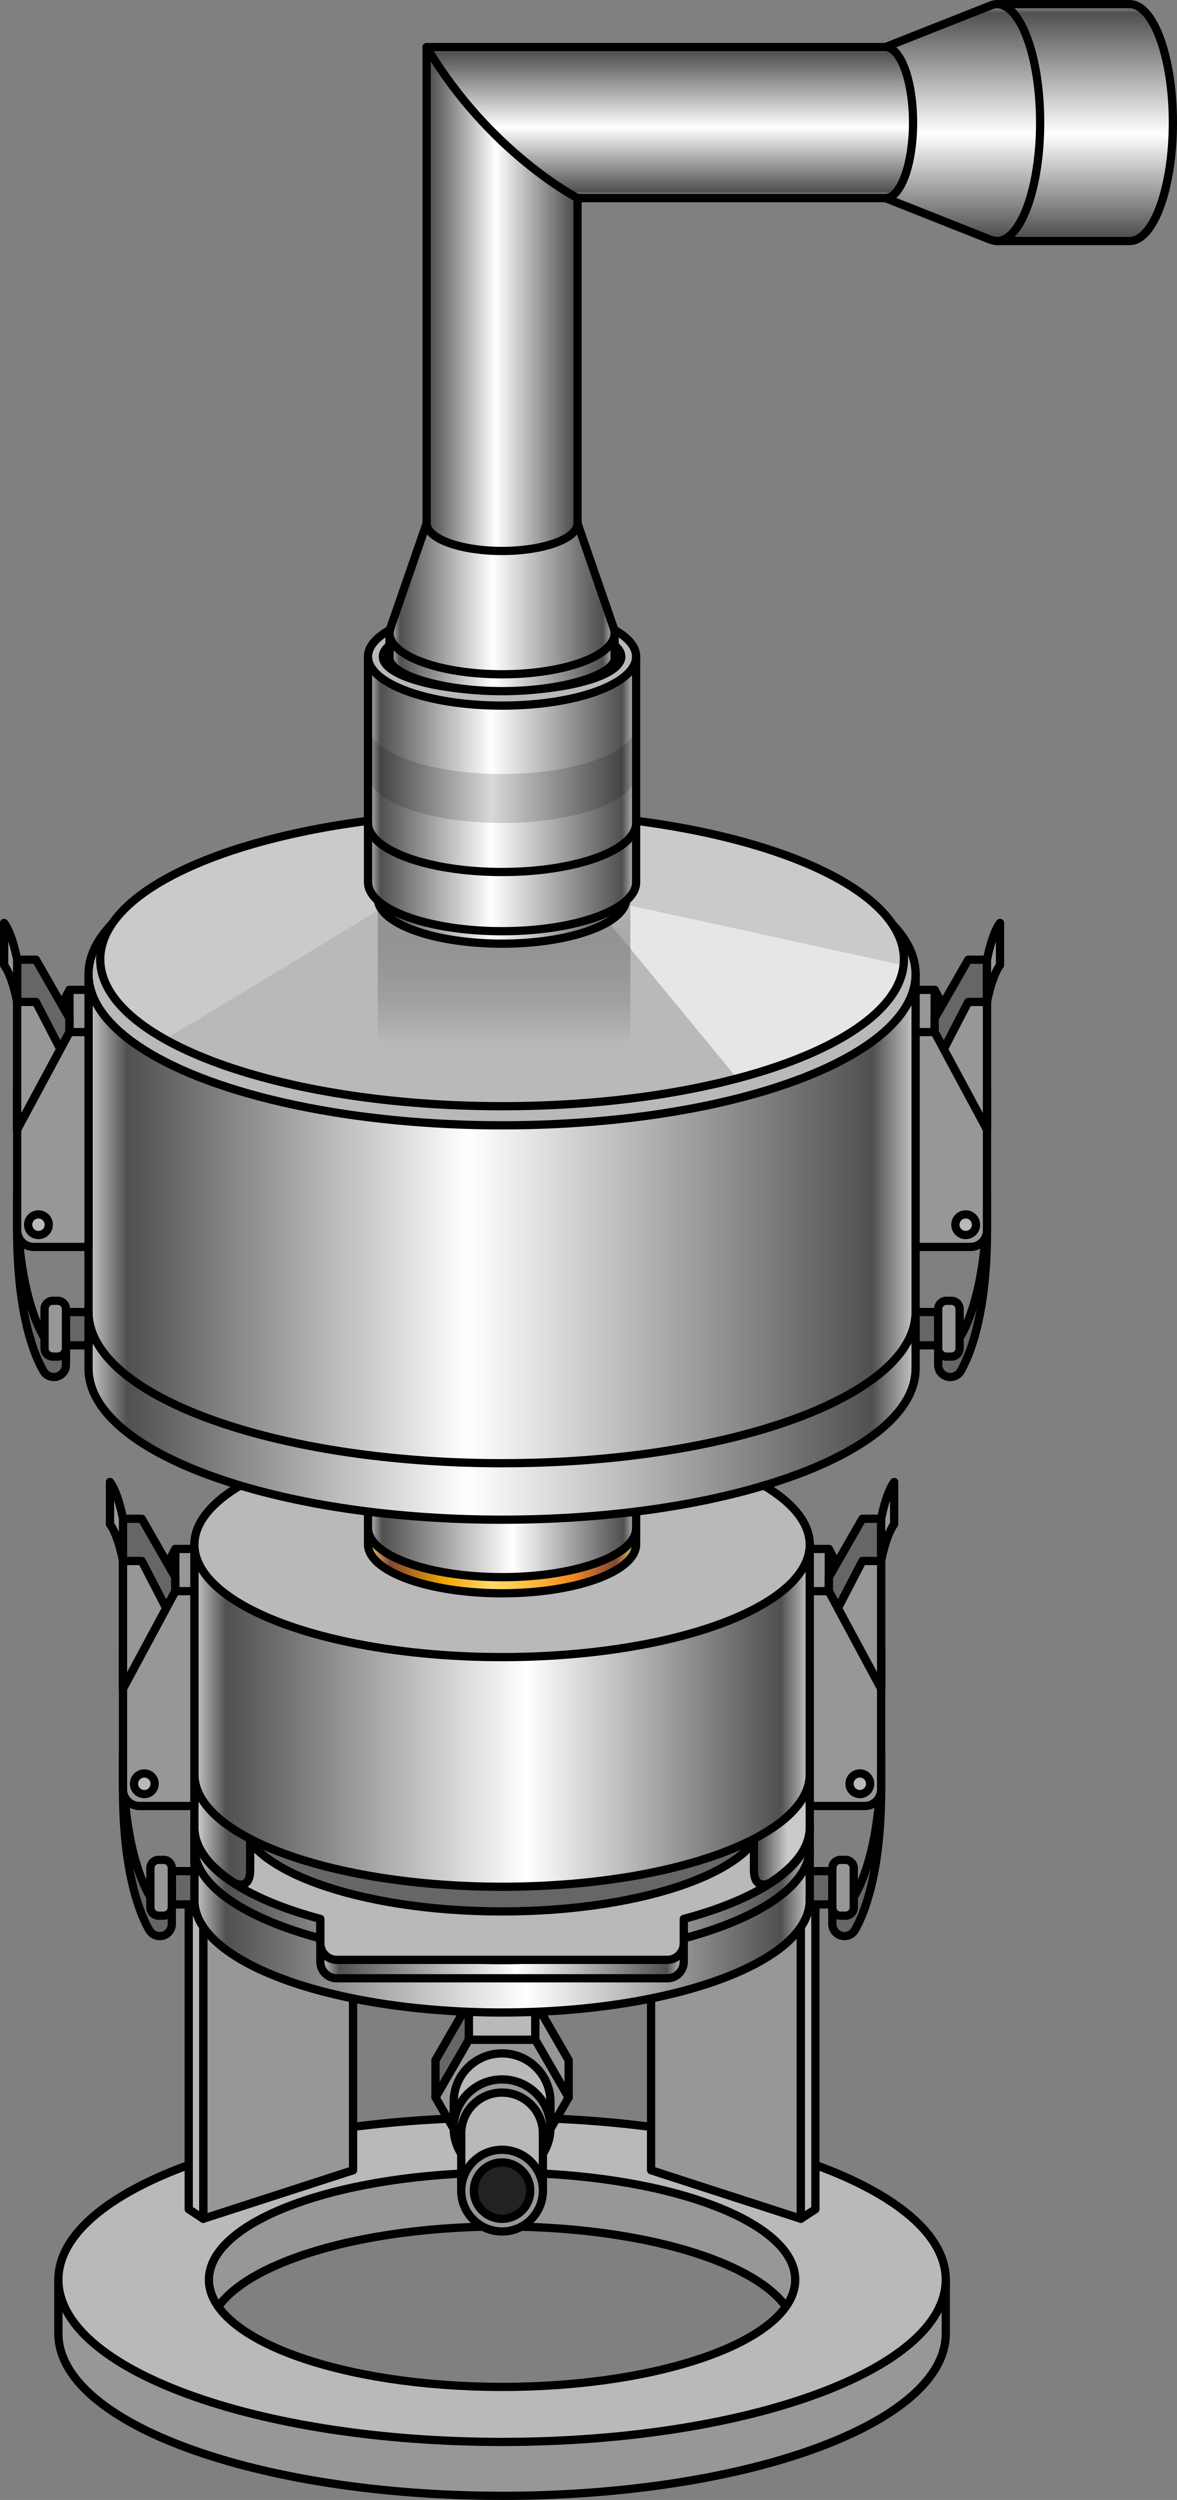 <?xml version="1.0" encoding="utf-8"?>
<!-- Generator: Adobe Illustrator 27.1.1, SVG Export Plug-In . SVG Version: 6.00 Build 0)  -->
<svg version="1.1" id="Camada_1" xmlns="http://www.w3.org/2000/svg" xmlns:xlink="http://www.w3.org/1999/xlink" x="0px" y="0px"
	 width="142.744px" height="303.069px" viewBox="0 0 142.744 303.069" enable-background="new 0 0 142.744 303.069"
	 xml:space="preserve">
<rect x="0" y="0" width="142.744" height="303.069" fill="#808080" stroke="none"/>
<g>
	<g>
		<g>
			<path fill="#979797" stroke="#000000" stroke-linecap="round" stroke-linejoin="round" stroke-miterlimit="10" d="
				M111.645,276.373c-7.373-7.647-27.307-13.129-50.755-13.129c-23.448,0-43.382,5.482-50.755,13.129H7.081v6.534
				c0,10.859,24.092,19.662,53.81,19.662c29.718,0,53.81-8.803,53.81-19.662v-6.534H111.645z M60.89,295.898
				c-19.635,0-35.553-5.816-35.553-12.991c0-7.175,15.917-12.991,35.553-12.991s35.553,5.816,35.553,12.991
				C96.443,290.081,80.525,295.898,60.89,295.898z"/>
			<path fill="#B9B9B9" stroke="#000000" stroke-linecap="round" stroke-linejoin="round" stroke-miterlimit="10" d="M60.89,256.71
				c-29.718,0-53.81,8.803-53.81,19.663c0,10.859,24.092,19.662,53.81,19.662c29.718,0,53.81-8.803,53.81-19.662
				C114.7,265.514,90.608,256.71,60.89,256.71z M60.89,289.364c-19.635,0-35.553-5.816-35.553-12.991
				c0-7.175,15.917-12.991,35.553-12.991s35.553,5.816,35.553,12.991C96.443,283.548,80.525,289.364,60.89,289.364z"/>
		</g>
		<g>
			<g>
				<polygon fill="#979797" stroke="#000000" stroke-linecap="round" stroke-linejoin="round" stroke-miterlimit="10" points="
					78.961,225.469 97.127,231.348 97.127,268.98 78.961,263.1 				"/>
				<polygon fill="#B9B9B9" stroke="#000000" stroke-linecap="round" stroke-linejoin="round" stroke-miterlimit="10" points="
					98.89,230.192 97.127,231.348 97.127,268.98 98.89,267.823 				"/>
			</g>
			<g>
				<polygon fill="#979797" stroke="#000000" stroke-linecap="round" stroke-linejoin="round" stroke-miterlimit="10" points="
					42.819,225.469 24.653,231.348 24.653,268.98 42.819,263.1 				"/>
				<polygon fill="#B9B9B9" stroke="#000000" stroke-linecap="round" stroke-linejoin="round" stroke-miterlimit="10" points="
					22.89,230.192 24.653,231.348 24.653,268.98 22.89,267.823 				"/>
			</g>
		</g>
	</g>
	<g>
		<polygon fill="#979797" stroke="#000000" stroke-linecap="round" stroke-linejoin="round" stroke-miterlimit="10" points="
			64.928,242.772 56.853,242.772 52.815,249.765 56.853,256.759 64.928,256.759 68.965,249.765 		"/>
		<polygon fill="#979797" stroke="#000000" stroke-linecap="round" stroke-linejoin="round" stroke-miterlimit="10" points="
			64.928,247.271 56.853,247.271 52.815,254.265 56.853,261.258 64.928,261.258 68.965,254.265 		"/>
		<g>
			<path fill="#B9B9B9" stroke="#000000" stroke-linecap="round" stroke-linejoin="round" stroke-miterlimit="10" d="M60.89,248.931
				c-3.24,0-5.866,2.627-5.866,5.867v3.156h11.733v-3.156C66.757,251.558,64.13,248.931,60.89,248.931z"/>
			
				<circle fill="#979797" stroke="#000000" stroke-linecap="round" stroke-linejoin="round" stroke-miterlimit="10" cx="60.89" cy="257.954" r="5.867"/>
		</g>
		<path fill="#B9B9B9" stroke="#000000" stroke-linecap="round" stroke-linejoin="round" stroke-miterlimit="10" d="M60.89,253.683
			c-2.735,0-4.953,2.217-4.953,4.953v6.932h9.906v-6.932C65.843,255.9,63.625,253.683,60.89,253.683z"/>
		
			<circle fill="#979797" stroke="#000000" stroke-linecap="round" stroke-linejoin="round" stroke-miterlimit="10" cx="60.89" cy="265.568" r="4.953"/>
		
			<circle fill="#222222" stroke="#000000" stroke-linecap="round" stroke-linejoin="round" stroke-miterlimit="10" cx="60.89" cy="265.568" r="3.417"/>
		
			<rect x="56.853" y="242.772" fill="#B9B9B9" stroke="#000000" stroke-linecap="round" stroke-linejoin="round" stroke-miterlimit="10" width="8.075" height="4.5"/>
		<polygon fill="#979797" stroke="#000000" stroke-linecap="round" stroke-linejoin="round" stroke-miterlimit="10" points="
			64.928,242.772 64.928,247.271 68.965,254.265 68.965,249.765 		"/>
		<polygon fill="#666666" stroke="#000000" stroke-linecap="round" stroke-linejoin="round" stroke-miterlimit="10" points="
			56.853,242.772 56.853,247.271 52.815,254.265 52.815,249.765 		"/>
	</g>
	<g>
		<g>
			<linearGradient id="SVGID_1_" gradientUnits="userSpaceOnUse" x1="23.575" y1="232.802" x2="98.206" y2="232.802">
				<stop  offset="0" style="stop-color:#CACACA"/>
				<stop  offset="0.052" style="stop-color:#505050"/>
				<stop  offset="0.54" style="stop-color:#FFFFFF"/>
				<stop  offset="0.953" style="stop-color:#505050"/>
				<stop  offset="1" style="stop-color:#CACACA"/>
			</linearGradient>
			<path fill="url(#SVGID_1_)" stroke="#000000" stroke-linecap="round" stroke-linejoin="round" stroke-miterlimit="10" d="
				M98.206,221.629v8.711c0,7.531-16.707,13.635-37.316,13.635s-37.316-6.105-37.316-13.635v-8.711H98.206z"/>
			
				<linearGradient id="SVGID_00000064353615955470685320000011685066460284425889_" gradientUnits="userSpaceOnUse" x1="38.853" y1="236.509" x2="82.927" y2="236.509">
				<stop  offset="0" style="stop-color:#CACACA"/>
				<stop  offset="0.052" style="stop-color:#505050"/>
				<stop  offset="0.54" style="stop-color:#FFFFFF"/>
				<stop  offset="0.953" style="stop-color:#505050"/>
				<stop  offset="1" style="stop-color:#CACACA"/>
			</linearGradient>
			
				<path fill="url(#SVGID_00000064353615955470685320000011685066460284425889_)" stroke="#000000" stroke-linecap="round" stroke-linejoin="round" stroke-miterlimit="10" d="
				M82.927,233.189H38.853v4.639c0,1.105,0.895,2,2,2h40.074c1.105,0,2-0.895,2-2V233.189z"/>
			<path fill="none" stroke="#000000" stroke-linecap="round" stroke-linejoin="round" stroke-miterlimit="10" d="M98.206,223.991
				c0,7.531-16.707,13.635-37.316,13.635s-37.316-6.105-37.316-13.635"/>
			<path fill="#B9B9B9" stroke="#000000" stroke-linecap="round" stroke-linejoin="round" stroke-miterlimit="10" d="
				M98.206,221.629c0-7.531-16.707-13.635-37.316-13.635c-20.608,0-37.315,6.105-37.315,13.635c0,4.518,6.017,8.521,15.278,11.002
				v2.961c0,1.105,0.896,2,2,2h40.074c1.105,0,2-0.895,2-2v-2.961C92.189,230.15,98.206,226.147,98.206,221.629z"/>
			<path fill="#666666" stroke="#000000" stroke-linecap="round" stroke-linejoin="round" stroke-miterlimit="10" d="M92.67,196.398
				v23.711c0,6.414-14.229,11.613-31.78,11.613s-31.78-5.199-31.78-11.613v-23.711H92.67z"/>
			
				<linearGradient id="SVGID_00000100342093829719905400000008962278785736933516_" gradientUnits="userSpaceOnUse" x1="24.012" y1="218.654" x2="97.137" y2="218.654">
				<stop  offset="0" style="stop-color:#CACACA"/>
				<stop  offset="0.052" style="stop-color:#505050"/>
				<stop  offset="0.54" style="stop-color:#FFFFFF"/>
				<stop  offset="0.953" style="stop-color:#505050"/>
				<stop  offset="1" style="stop-color:#CACACA"/>
			</linearGradient>
			
				<path fill="url(#SVGID_00000100342093829719905400000008962278785736933516_)" stroke="#000000" stroke-linecap="round" stroke-linejoin="round" stroke-miterlimit="10" d="
				M30.342,208.843c0,0,0,16.138,0,17.828c0,2.686-1.979,1.558-1.979,1.558c-3.049-1.976-4.788-4.257-4.788-6.687v-12.699H30.342z"
				/>
			
				<linearGradient id="SVGID_00000181796343069189376270000015025057760438360473_" gradientUnits="userSpaceOnUse" x1="24.012" y1="218.654" x2="95.504" y2="218.654">
				<stop  offset="0" style="stop-color:#CACACA"/>
				<stop  offset="0.052" style="stop-color:#505050"/>
				<stop  offset="0.54" style="stop-color:#FFFFFF"/>
				<stop  offset="0.953" style="stop-color:#505050"/>
				<stop  offset="1" style="stop-color:#CACACA"/>
			</linearGradient>
			
				<path fill="url(#SVGID_00000181796343069189376270000015025057760438360473_)" stroke="#000000" stroke-linecap="round" stroke-linejoin="round" stroke-miterlimit="10" d="
				M91.439,208.843c0,0,0,16.138,0,17.828c0,2.686,1.979,1.558,1.979,1.558c3.049-1.976,4.788-4.257,4.788-6.687v-12.699H91.439z"/>
			<g>
				
					<linearGradient id="SVGID_00000163772155570058606910000017671410428714040743_" gradientUnits="userSpaceOnUse" x1="23.575" y1="207.994" x2="98.206" y2="207.994">
					<stop  offset="0" style="stop-color:#CACACA"/>
					<stop  offset="0.052" style="stop-color:#505050"/>
					<stop  offset="0.54" style="stop-color:#FFFFFF"/>
					<stop  offset="0.953" style="stop-color:#505050"/>
					<stop  offset="1" style="stop-color:#CACACA"/>
				</linearGradient>
				
					<path fill="url(#SVGID_00000163772155570058606910000017671410428714040743_)" stroke="#000000" stroke-linecap="round" stroke-linejoin="round" stroke-miterlimit="10" d="
					M98.206,187.256v27.84c0,7.531-16.707,13.635-37.316,13.635s-37.316-6.105-37.316-13.635v-27.84H98.206z"/>
				
					<ellipse fill="#B9B9B9" stroke="#000000" stroke-linecap="round" stroke-linejoin="round" stroke-miterlimit="10" cx="60.89" cy="187.256" rx="37.316" ry="13.635"/>
			</g>
			<g>
				
					<rect x="20.838" y="226.836" transform="matrix(-1 -4.453472e-11 4.453472e-11 -1 44.413 457.706)" fill="#666666" stroke="#000000" stroke-linecap="round" stroke-linejoin="round" stroke-miterlimit="10" width="2.737" height="4.035"/>
				<path fill="#666666" stroke="#000000" stroke-linecap="round" stroke-linejoin="round" stroke-miterlimit="10" d="
					M18.106,229.752c0.264,0.452,0.743,0.723,1.266,0.723c0.81,0,1.466-0.656,1.466-1.466v1.862v2.376
					c0,0.81-0.656,1.466-1.466,1.466c-0.522,0-1.002-0.272-1.266-0.724c-0.995-1.707-3.187-6.646-3.187-17.048v-4.238
					C14.919,223.105,17.111,228.045,18.106,229.752z"/>
				<path fill="#979797" stroke="#000000" stroke-linecap="round" stroke-linejoin="round" stroke-miterlimit="10" d="
					M19.838,232.237h-0.599c-0.552,0-1-0.448-1-1v-4.769c0-0.552,0.448-1,1-1h0.599c0.552,0,1,0.448,1,1v4.769
					C20.838,231.79,20.39,232.237,19.838,232.237z"/>
				<path fill="#979797" stroke="#000000" stroke-linecap="round" stroke-linejoin="round" stroke-miterlimit="10" d="
					M16.919,218.942h6.656v-31.165h-2.312l-6.344,11.793v17.372C14.919,218.046,15.814,218.942,16.919,218.942z"/>
				<polygon fill="#666666" stroke="#000000" stroke-linecap="round" stroke-linejoin="round" stroke-miterlimit="10" points="
					14.919,204.69 14.919,184.12 17.196,184.12 21.263,191.221 21.263,192.897 				"/>
				<polyline fill="none" stroke="#000000" stroke-linecap="round" stroke-linejoin="round" stroke-miterlimit="10" points="
					23.574,192.897 21.263,192.897 14.919,204.69 				"/>
				<polygon fill="#979797" stroke="#000000" stroke-linecap="round" stroke-linejoin="round" stroke-miterlimit="10" points="
					14.919,204.69 14.919,189.24 17.196,189.24 20.155,194.956 				"/>
				
					<line fill="none" stroke="#000000" stroke-linecap="round" stroke-linejoin="round" stroke-miterlimit="10" x1="21.263" y1="187.776" x2="21.263" y2="192.897"/>
				<path fill="#979797" stroke="#000000" stroke-linecap="round" stroke-linejoin="round" stroke-miterlimit="10" d="
					M14.919,189.24c0,0-0.564-3.102-1.581-4.458v-5.12c1.017,1.357,1.581,4.458,1.581,4.458V189.24z"/>
				
					<circle fill="#B9B9B9" stroke="#000000" stroke-linecap="round" stroke-linejoin="round" stroke-miterlimit="10" cx="17.501" cy="216.246" r="1.252"/>
			</g>
			<g>
				
					<rect x="98.206" y="226.836" fill="#666666" stroke="#000000" stroke-linecap="round" stroke-linejoin="round" stroke-miterlimit="10" width="2.737" height="4.035"/>
				<path fill="#666666" stroke="#000000" stroke-linecap="round" stroke-linejoin="round" stroke-miterlimit="10" d="
					M103.675,229.752c-0.264,0.452-0.743,0.723-1.266,0.723c-0.81,0-1.466-0.656-1.466-1.466v1.862v2.376
					c0,0.81,0.656,1.466,1.466,1.466c0.522,0,1.002-0.272,1.266-0.724c0.995-1.707,3.187-6.646,3.187-17.048v-4.238
					C106.862,223.105,104.67,228.045,103.675,229.752z"/>
				<path fill="#979797" stroke="#000000" stroke-linecap="round" stroke-linejoin="round" stroke-miterlimit="10" d="
					M101.942,232.237h0.599c0.552,0,1-0.448,1-1v-4.769c0-0.552-0.448-1-1-1h-0.599c-0.552,0-1,0.448-1,1v4.769
					C100.942,231.79,101.39,232.237,101.942,232.237z"/>
				<path fill="#979797" stroke="#000000" stroke-linecap="round" stroke-linejoin="round" stroke-miterlimit="10" d="
					M104.862,218.942h-6.656v-31.165h2.312l6.344,11.793v17.372C106.862,218.046,105.966,218.942,104.862,218.942z"/>
				<polygon fill="#666666" stroke="#000000" stroke-linecap="round" stroke-linejoin="round" stroke-miterlimit="10" points="
					106.862,204.69 106.862,184.12 104.584,184.12 100.518,191.221 100.518,192.897 				"/>
				<polyline fill="none" stroke="#000000" stroke-linecap="round" stroke-linejoin="round" stroke-miterlimit="10" points="
					98.206,192.897 100.518,192.897 106.862,204.69 				"/>
				<polygon fill="#979797" stroke="#000000" stroke-linecap="round" stroke-linejoin="round" stroke-miterlimit="10" points="
					106.862,204.69 106.862,189.24 104.584,189.24 101.626,194.956 				"/>
				
					<line fill="none" stroke="#000000" stroke-linecap="round" stroke-linejoin="round" stroke-miterlimit="10" x1="100.518" y1="187.776" x2="100.518" y2="192.897"/>
				<path fill="#979797" stroke="#000000" stroke-linecap="round" stroke-linejoin="round" stroke-miterlimit="10" d="
					M106.862,189.24c0,0,0.564-3.102,1.581-4.458v-5.12c-1.017,1.357-1.581,4.458-1.581,4.458V189.24z"/>
				
					<circle fill="#B9B9B9" stroke="#000000" stroke-linecap="round" stroke-linejoin="round" stroke-miterlimit="10" cx="104.279" cy="216.246" r="1.252"/>
			</g>
		</g>
		<g>
			
				<linearGradient id="SVGID_00000050642839683288427850000013064127175749600668_" gradientUnits="userSpaceOnUse" x1="44.633" y1="176.509" x2="77.147" y2="176.509">
				<stop  offset="0" style="stop-color:#F1CF69"/>
				<stop  offset="0.083" style="stop-color:#834730"/>
				<stop  offset="0.279" style="stop-color:#EDA400"/>
				<stop  offset="0.462" style="stop-color:#FFDA6D"/>
				<stop  offset="0.596" style="stop-color:#FFBF3B"/>
				<stop  offset="0.764" style="stop-color:#F18924"/>
				<stop  offset="0.922" style="stop-color:#834730"/>
				<stop  offset="1" style="stop-color:#F1CF69"/>
			</linearGradient>
			
				<path fill="url(#SVGID_00000050642839683288427850000013064127175749600668_)" stroke="#000000" stroke-linecap="round" stroke-linejoin="round" stroke-miterlimit="10" d="
				M77.147,159.865v27.348c0,3.281-7.279,5.941-16.257,5.941s-16.257-2.66-16.257-5.941v-27.348H77.147z"/>
			
				<linearGradient id="SVGID_00000173144416881210795010000000095636843605235636_" gradientUnits="userSpaceOnUse" x1="44.633" y1="174.554" x2="77.147" y2="174.554">
				<stop  offset="0" style="stop-color:#CACACA"/>
				<stop  offset="0.052" style="stop-color:#505050"/>
				<stop  offset="0.54" style="stop-color:#FFFFFF"/>
				<stop  offset="0.953" style="stop-color:#505050"/>
				<stop  offset="1" style="stop-color:#CACACA"/>
			</linearGradient>
			
				<path fill="url(#SVGID_00000173144416881210795010000000095636843605235636_)" stroke="#000000" stroke-linecap="round" stroke-linejoin="round" stroke-miterlimit="10" d="
				M77.147,157.91v27.348c0,3.281-7.279,5.941-16.257,5.941s-16.257-2.66-16.257-5.941V157.91H77.147z"/>
		</g>
	</g>
	<g>
		
			<linearGradient id="SVGID_00000008139940371600392970000012738479775707823038_" gradientUnits="userSpaceOnUse" x1="-12650.919" y1="151.165" x2="-12550.612" y2="151.165" gradientTransform="matrix(-1 0 0 1 -12539.875 0)">
			<stop  offset="0" style="stop-color:#CACACA"/>
			<stop  offset="0.052" style="stop-color:#505050"/>
			<stop  offset="0.54" style="stop-color:#FFFFFF"/>
			<stop  offset="0.953" style="stop-color:#505050"/>
			<stop  offset="1" style="stop-color:#CACACA"/>
		</linearGradient>
		
			<path fill="url(#SVGID_00000008139940371600392970000012738479775707823038_)" stroke="#000000" stroke-linecap="round" stroke-linejoin="round" stroke-miterlimit="10" d="
			M111.043,118.099v47.807c0,10.121-22.455,18.326-50.153,18.326s-50.153-8.205-50.153-18.326v-47.807H111.043z"/>
		<path fill="none" stroke="#000000" stroke-linecap="round" stroke-linejoin="round" stroke-miterlimit="10" d="M111.043,159.059
			c0,10.121-22.455,18.326-50.153,18.326s-50.153-8.205-50.153-18.326"/>
		
			<ellipse fill="#B9B9B9" stroke="#000000" stroke-linecap="round" stroke-linejoin="round" stroke-miterlimit="10" cx="60.89" cy="118.099" rx="50.153" ry="18.326"/>
		<ellipse fill="#CACACA" cx="60.89" cy="116.297" rx="48.736" ry="17.808"/>
		<path fill="#B9B9B9" d="M19.999,125.981c8.688,4.888,23.751,8.125,40.892,8.125c13.342,0,25.428-1.961,34.229-5.135
			l-25.101-20.706l-19.787-0.603C50.231,107.662,29.355,120.466,19.999,125.981z"/>
		<path fill="#E6E6E6" d="M109.575,117.027c-11.266-2.469-38.126-8.351-38.338-8.351l0,0l18.165,22.06
			C101.145,127.634,108.952,122.67,109.575,117.027z"/>
		
			<linearGradient id="SVGID_00000119808131489758870320000008145674969246096012_" gradientUnits="userSpaceOnUse" x1="-12601.005" y1="107.675" x2="-12601.005" y2="129.289" gradientTransform="matrix(-1 0 0 1 -12539.875 0)">
			<stop  offset="0.002" style="stop-color:#505050;stop-opacity:0.3"/>
			<stop  offset="0.876" style="stop-color:#B9B9B9"/>
		</linearGradient>
		<polygon fill="url(#SVGID_00000119808131489758870320000008145674969246096012_)" points="45.812,130.999 76.448,130.999 
			76.448,107.866 45.812,107.866 		"/>
		<path fill="none" stroke="#000000" stroke-linecap="round" stroke-linejoin="round" stroke-miterlimit="10" d="M109.626,116.297
			c0,9.835-21.82,17.808-48.736,17.808s-48.736-7.973-48.736-17.808s21.82-17.808,48.736-17.808S109.626,106.462,109.626,116.297z"
			/>
		<g>
			
				<rect x="8" y="159.059" transform="matrix(-1 -4.453472e-11 4.453472e-11 -1 18.737 322.154)" fill="#666666" stroke="#000000" stroke-linecap="round" stroke-linejoin="round" stroke-miterlimit="10" width="2.737" height="4.035"/>
			<path fill="#666666" stroke="#000000" stroke-linecap="round" stroke-linejoin="round" stroke-miterlimit="10" d="M5.268,161.975
				c0.264,0.452,0.743,0.723,1.266,0.723c0.81,0,1.466-0.656,1.466-1.466v1.862v2.376c0,0.81-0.656,1.466-1.466,1.466
				c-0.522,0-1.002-0.272-1.266-0.724c-0.995-1.707-3.187-6.646-3.187-17.048v-4.238C2.081,155.329,4.273,160.269,5.268,161.975z"/>
			<path fill="#979797" stroke="#000000" stroke-linecap="round" stroke-linejoin="round" stroke-miterlimit="10" d="M7,164.461
				H6.401c-0.552,0-1-0.448-1-1v-4.769c0-0.552,0.448-1,1-1H7c0.552,0,1,0.448,1,1v4.769C8,164.013,7.553,164.461,7,164.461z"/>
			<path fill="#979797" stroke="#000000" stroke-linecap="round" stroke-linejoin="round" stroke-miterlimit="10" d="M4.081,151.165
				h6.656V120H8.425l-6.344,11.793v17.372C2.081,150.27,2.976,151.165,4.081,151.165z"/>
			<polygon fill="#666666" stroke="#000000" stroke-linecap="round" stroke-linejoin="round" stroke-miterlimit="10" points="
				2.081,136.913 2.081,116.343 4.358,116.343 8.425,123.445 8.425,125.12 			"/>
			<polyline fill="none" stroke="#000000" stroke-linecap="round" stroke-linejoin="round" stroke-miterlimit="10" points="
				10.737,125.12 8.425,125.12 2.081,136.913 			"/>
			<polygon fill="#979797" stroke="#000000" stroke-linecap="round" stroke-linejoin="round" stroke-miterlimit="10" points="
				2.081,136.913 2.081,121.464 4.358,121.464 7.317,127.18 			"/>
			
				<line fill="none" stroke="#000000" stroke-linecap="round" stroke-linejoin="round" stroke-miterlimit="10" x1="8.425" y1="120" x2="8.425" y2="125.12"/>
			<path fill="#979797" stroke="#000000" stroke-linecap="round" stroke-linejoin="round" stroke-miterlimit="10" d="M2.081,121.464
				c0,0-0.564-3.102-1.581-4.458v-5.12c1.017,1.357,1.581,4.458,1.581,4.458V121.464z"/>
			
				<circle fill="#B9B9B9" stroke="#000000" stroke-linecap="round" stroke-linejoin="round" stroke-miterlimit="10" cx="4.663" cy="148.47" r="1.252"/>
		</g>
		<g>
			
				<rect x="111.044" y="159.059" fill="#666666" stroke="#000000" stroke-linecap="round" stroke-linejoin="round" stroke-miterlimit="10" width="2.737" height="4.035"/>
			<path fill="#666666" stroke="#000000" stroke-linecap="round" stroke-linejoin="round" stroke-miterlimit="10" d="
				M115.247,162.699c0.522,0,1.002-0.272,1.266-0.723c0.995-1.707,3.187-6.646,3.187-17.048v4.238
				c0,10.402-2.192,15.342-3.187,17.048c-0.264,0.452-0.743,0.724-1.266,0.724c-0.81,0-1.467-0.656-1.467-1.466v-2.376v-1.862
				C113.78,162.042,114.437,162.699,115.247,162.699z"/>
			<path fill="#979797" stroke="#000000" stroke-linecap="round" stroke-linejoin="round" stroke-miterlimit="10" d="
				M114.78,164.461h0.599c0.552,0,1-0.448,1-1v-4.769c0-0.552-0.448-1-1-1h-0.599c-0.552,0-1,0.448-1,1v4.769
				C113.78,164.013,114.228,164.461,114.78,164.461z"/>
			<path fill="#979797" stroke="#000000" stroke-linecap="round" stroke-linejoin="round" stroke-miterlimit="10" d="
				M117.699,151.165h-6.656V120h2.312l6.344,11.793v17.372C119.699,150.27,118.804,151.165,117.699,151.165z"/>
			<polygon fill="#666666" stroke="#000000" stroke-linecap="round" stroke-linejoin="round" stroke-miterlimit="10" points="
				119.699,136.913 119.699,116.343 117.422,116.343 113.355,123.445 113.355,125.12 			"/>
			<polyline fill="none" stroke="#000000" stroke-linecap="round" stroke-linejoin="round" stroke-miterlimit="10" points="
				111.044,125.12 113.355,125.12 119.699,136.913 			"/>
			<polygon fill="#979797" stroke="#000000" stroke-linecap="round" stroke-linejoin="round" stroke-miterlimit="10" points="
				119.699,136.913 119.699,121.464 117.422,121.464 114.463,127.18 			"/>
			
				<line fill="none" stroke="#000000" stroke-linecap="round" stroke-linejoin="round" stroke-miterlimit="10" x1="113.355" y1="125.12" x2="113.355" y2="120"/>
			<path fill="#979797" stroke="#000000" stroke-linecap="round" stroke-linejoin="round" stroke-miterlimit="10" d="
				M119.699,121.464c0,0,0.564-3.102,1.581-4.458v-5.12c-1.017,1.357-1.581,4.458-1.581,4.458V121.464z"/>
			
				<circle fill="#B9B9B9" stroke="#000000" stroke-linecap="round" stroke-linejoin="round" stroke-miterlimit="10" cx="117.117" cy="148.47" r="1.252"/>
		</g>
	</g>
	<g>
		
			<linearGradient id="SVGID_00000079485782911464362100000008356926069229330321_" gradientUnits="userSpaceOnUse" x1="-12615.844" y1="98.963" x2="-12585.688" y2="98.963" gradientTransform="matrix(-1 0 0 1 -12539.875 0)">
			<stop  offset="0" style="stop-color:#CACACA"/>
			<stop  offset="0.052" style="stop-color:#505050"/>
			<stop  offset="0.54" style="stop-color:#FFFFFF"/>
			<stop  offset="0.953" style="stop-color:#505050"/>
			<stop  offset="1" style="stop-color:#CACACA"/>
		</linearGradient>
		
			<path fill="url(#SVGID_00000079485782911464362100000008356926069229330321_)" stroke="#000000" stroke-linecap="round" stroke-linejoin="round" stroke-miterlimit="10" d="
			M75.968,83.526v25.365c0,3.043-6.751,5.51-15.078,5.51s-15.078-2.467-15.078-5.51V83.526H75.968z"/>
		
			<linearGradient id="SVGID_00000052105974783348023900000013984040982557690557_" gradientUnits="userSpaceOnUse" x1="-12671.447" y1="-0.005" x2="-12671.447" y2="30.089" gradientTransform="matrix(-1 0 0 1 -12539.875 0)">
			<stop  offset="0" style="stop-color:#CACACA"/>
			<stop  offset="0.052" style="stop-color:#505050"/>
			<stop  offset="0.54" style="stop-color:#FFFFFF"/>
			<stop  offset="0.953" style="stop-color:#505050"/>
			<stop  offset="1" style="stop-color:#CACACA"/>
		</linearGradient>
		
			<path fill="url(#SVGID_00000052105974783348023900000013984040982557690557_)" stroke="#000000" stroke-linecap="round" stroke-linejoin="round" stroke-miterlimit="10" d="
			M136.996,0.5c2.898,0,5.248,6.429,5.248,14.36c0,7.931-2.35,14.36-5.248,14.36H120.9V0.5H136.996z"/>
		
			<linearGradient id="SVGID_00000143597182104681425730000000894230633424462251_" gradientUnits="userSpaceOnUse" x1="-12656.644" y1="-0.005" x2="-12656.644" y2="30.089" gradientTransform="matrix(-1 0 0 1 -12539.875 0)">
			<stop  offset="0" style="stop-color:#CACACA"/>
			<stop  offset="0.052" style="stop-color:#505050"/>
			<stop  offset="0.54" style="stop-color:#FFFFFF"/>
			<stop  offset="0.953" style="stop-color:#505050"/>
			<stop  offset="1" style="stop-color:#CACACA"/>
		</linearGradient>
		
			<path fill="url(#SVGID_00000143597182104681425730000000894230633424462251_)" stroke="#000000" stroke-linecap="round" stroke-linejoin="round" stroke-miterlimit="10" d="
			M120.106,0.682c0.26-0.108,0.523-0.182,0.794-0.182c2.898,0,5.247,6.429,5.247,14.36c0,7.931-2.349,14.36-5.247,14.36
			c-0.271,0-0.794-0.163-0.794-0.163l-12.717-5.045V5.709L120.106,0.682z"/>
		
			<linearGradient id="SVGID_00000160907540738862691510000015863665802032180654_" gradientUnits="userSpaceOnUse" x1="-12617.022" y1="96.246" x2="-12584.508" y2="96.246" gradientTransform="matrix(-1 0 0 1 -12539.875 0)">
			<stop  offset="0" style="stop-color:#CACACA"/>
			<stop  offset="0.052" style="stop-color:#505050"/>
			<stop  offset="0.54" style="stop-color:#FFFFFF"/>
			<stop  offset="0.953" style="stop-color:#505050"/>
			<stop  offset="1" style="stop-color:#CACACA"/>
		</linearGradient>
		<path fill="url(#SVGID_00000160907540738862691510000015863665802032180654_)" d="M77.147,79.601v27.348
			c0,3.281-7.279,5.941-16.257,5.941s-16.257-2.66-16.257-5.941V79.601H77.147z"/>
		<path fill="none" stroke="#000000" stroke-linecap="round" stroke-linejoin="round" stroke-miterlimit="10" d="M77.147,79.601
			v27.348c0,3.281-7.279,5.941-16.257,5.941s-16.257-2.66-16.257-5.941V79.601H77.147z"/>
		
			<ellipse fill="#B9B9B9" stroke="#000000" stroke-linecap="round" stroke-linejoin="round" stroke-miterlimit="10" cx="60.89" cy="79.601" rx="16.257" ry="5.941"/>
		
			<ellipse fill="#444444" stroke="#000000" stroke-linecap="round" stroke-linejoin="round" stroke-miterlimit="10" cx="60.89" cy="79.602" rx="14.457" ry="4.141"/>
		<path opacity="0.15" d="M77.147,87.891c0,3.281-7.279,5.941-16.257,5.941s-16.257-2.66-16.257-5.941v5.941
			c0,3.281,7.279,5.941,16.257,5.941s16.257-2.66,16.257-5.941V87.891z"/>
		<path fill="none" stroke="#000000" stroke-linecap="round" stroke-linejoin="round" stroke-miterlimit="10" d="M77.147,99.772
			c0,3.281-7.279,5.941-16.257,5.941s-16.257-2.66-16.257-5.941"/>
		
			<linearGradient id="SVGID_00000126315065599794035490000009647031884593184925_" gradientUnits="userSpaceOnUse" x1="-12614.416" y1="78.801" x2="-12587.115" y2="78.801" gradientTransform="matrix(-1 0 0 1 -12539.875 0)">
			<stop  offset="0" style="stop-color:#CACACA"/>
			<stop  offset="0.052" style="stop-color:#505050"/>
			<stop  offset="0.54" style="stop-color:#FFFFFF"/>
			<stop  offset="0.953" style="stop-color:#505050"/>
			<stop  offset="1" style="stop-color:#CACACA"/>
		</linearGradient>
		
			<path fill="url(#SVGID_00000126315065599794035490000009647031884593184925_)" stroke="#000000" stroke-linecap="round" stroke-linejoin="round" stroke-miterlimit="10" d="
			M48.45,76.755c2.139-1.733,6.898-2.942,12.44-2.942s10.301,1.209,12.44,2.942h1.21v3.046c0,1.942-6.111,3.988-13.65,3.988
			s-13.65-2.046-13.65-3.988v-3.046H48.45z"/>
		
			<linearGradient id="SVGID_00000057857233333588883080000008689577825078023046_" gradientUnits="userSpaceOnUse" x1="-12614.416" y1="72.596" x2="-12587.115" y2="72.596" gradientTransform="matrix(-1 0 0 1 -12539.875 0)">
			<stop  offset="0" style="stop-color:#CACACA"/>
			<stop  offset="0.052" style="stop-color:#505050"/>
			<stop  offset="0.54" style="stop-color:#FFFFFF"/>
			<stop  offset="0.953" style="stop-color:#505050"/>
			<stop  offset="1" style="stop-color:#CACACA"/>
		</linearGradient>
		
			<path fill="url(#SVGID_00000057857233333588883080000008689577825078023046_)" stroke="#000000" stroke-linecap="round" stroke-linejoin="round" stroke-miterlimit="10" d="
			M47.391,76.011l4.348-12.562h18.303l4.348,12.562c0,0,0.151,0.49,0.151,0.744c0,2.755-6.111,4.988-13.65,4.988
			s-13.65-2.233-13.65-4.988C47.24,76.501,47.391,76.011,47.391,76.011z"/>
		
			<linearGradient id="SVGID_00000155145662508361033570000011400566475780709793_" gradientUnits="userSpaceOnUse" x1="-12621.111" y1="5.406" x2="-12621.111" y2="24.088" gradientTransform="matrix(-1 0 0 1 -12539.875 0)">
			<stop  offset="0" style="stop-color:#CACACA"/>
			<stop  offset="0.052" style="stop-color:#505050"/>
			<stop  offset="0.54" style="stop-color:#FFFFFF"/>
			<stop  offset="0.953" style="stop-color:#505050"/>
			<stop  offset="1" style="stop-color:#CACACA"/>
		</linearGradient>
		<path fill="url(#SVGID_00000155145662508361033570000011400566475780709793_)" d="M107.389,5.709L107.389,5.709L107.389,5.709
			c1.847,0,3.344,4.097,3.344,9.151c0,5.054-1.497,9.152-3.344,9.152l0,0l0,0H70.042c0,0,0,39.436,0,39.437
			c0,1.847-4.097,3.344-9.151,3.344s-9.151-1.497-9.151-3.344c0,0,0-57.74,0-57.74H107.389z"/>
		
			<linearGradient id="SVGID_00000180339508007675930920000010793789823560018078_" gradientUnits="userSpaceOnUse" x1="-12610.405" y1="36.251" x2="-12591.132" y2="36.251" gradientTransform="matrix(-1 0 0 1 -12539.875 0)">
			<stop  offset="0" style="stop-color:#CACACA"/>
			<stop  offset="0.052" style="stop-color:#505050"/>
			<stop  offset="0.54" style="stop-color:#FFFFFF"/>
			<stop  offset="0.953" style="stop-color:#505050"/>
			<stop  offset="1" style="stop-color:#CACACA"/>
		</linearGradient>
		<path fill="url(#SVGID_00000180339508007675930920000010793789823560018078_)" d="M70.042,24.012c0,0,0,39.436,0,39.437
			c0,1.847-4.098,3.344-9.151,3.344c-5.055,0-9.151-1.497-9.151-3.344c0,0,0-57.74,0-57.74
			C59.343,18.506,70.042,24.012,70.042,24.012z"/>
		<path fill="none" stroke="#000000" stroke-linecap="round" stroke-linejoin="round" stroke-miterlimit="10" d="M107.389,5.709
			L107.389,5.709L107.389,5.709c1.847,0,3.344,4.097,3.344,9.151c0,5.054-1.497,9.152-3.344,9.152l0,0l0,0H70.042
			c0,0,0,39.436,0,39.437c0,1.847-4.097,3.344-9.151,3.344s-9.151-1.497-9.151-3.344c0,0,0-57.74,0-57.74H107.389z"/>
		<path fill="none" stroke="#000000" stroke-linecap="round" stroke-linejoin="round" stroke-miterlimit="10" d="M70.042,24.012
			c0,0-10.699-5.506-18.303-18.303"/>
	</g>
</g>
</svg>
